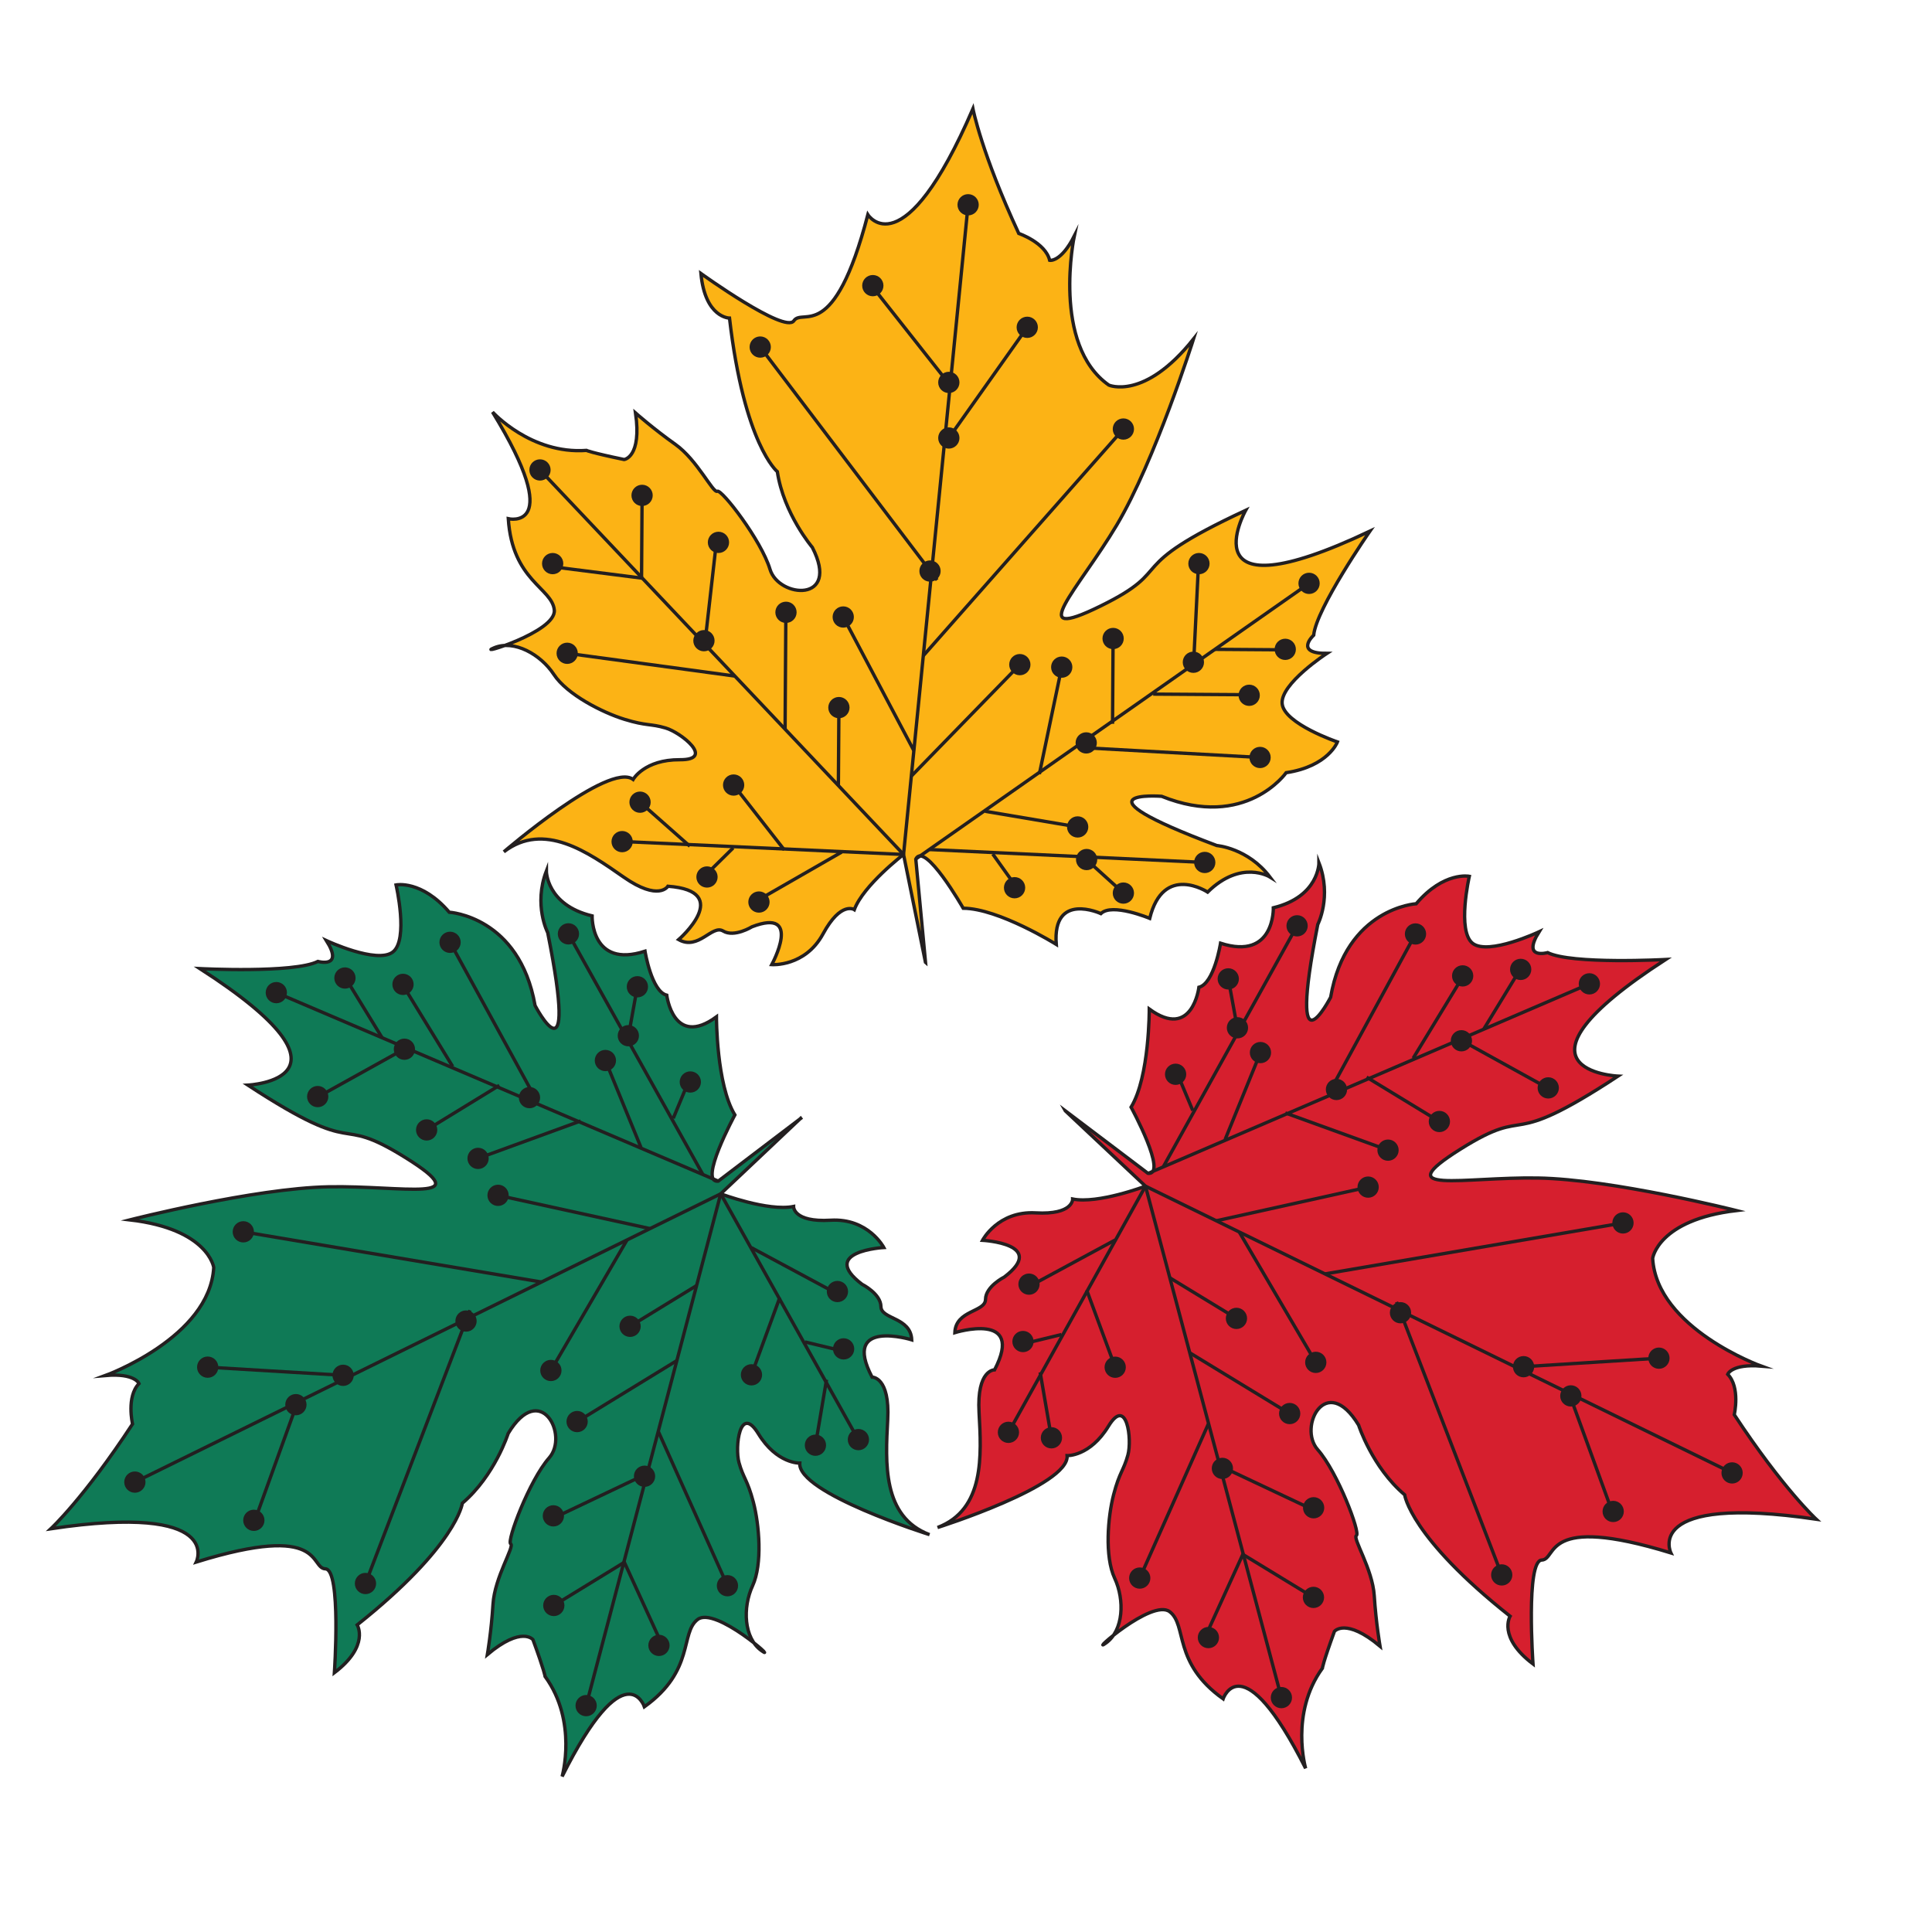 <?xml version="1.0" encoding="UTF-8"?>
<svg id="Layer_1" data-name="Layer 1" xmlns="http://www.w3.org/2000/svg" viewBox="0 0 576 576">
  <defs>
    <style>
      .cls-1 {
        fill: #231f20;
      }

      .cls-1, .cls-2, .cls-3, .cls-4, .cls-5 {
        stroke: #231f20;
        stroke-miterlimit: 10;
      }

      .cls-2 {
        fill: #fcb315;
      }

      .cls-3 {
        fill: #104f3d;
      }

      .cls-4 {
        fill: #d61f2e;
      }

      .cls-5 {
        fill: #0f7a56;
      }
    </style>
  </defs>
  <path class="cls-2" d="m275.91,286.88l-6.53-32.13s-11.98,9.19-14.68,16.45c0,0-3.95-2.67-9.32,7.22-5.36,9.9-15.29,9.17-15.29,9.17,0,0,9.38-17.15-5.88-11.29,0,0-5.32,3.28-8.62,1.27-3.3-2.01-7.32,5.91-13.26,2.56,0,0,16.65-14.46-3.2-15.91,0,0-2.68,4.62-13.22-2.74-10.54-7.35-23.72-16.71-35.7-7.52,0,0,31.3-26.94,38.55-21.59,0,0,3.35-5.94,13.94-5.87,10.59.07.36-8.1-4.26-9.46-4.63-1.36-5.6-.54-12.21-2.57s-17.17-7.4-21.1-13.38c-3.93-5.99-11.85-10.45-17.82-7.95-5.98,2.5,18.57-4.62,17.95-11.25-.62-6.63-12.52-8.69-13.72-27.24,0,0,17.3,4.09-4.7-31.81,0,0,11.44,12.66,28,11.44,0,0,1.32.67,11.24,2.72,0,0,5.3-.63,3.4-13.88,0,0,5.27,4.67,11.86,9.35,6.59,4.68,11.22,14.64,12.52,13.99s13.12,14.65,15.71,23.28c2.59,8.62,21.12,10.07,12.62-6.54,0,0-8.54-9.99-10.44-22.58,0,0-9.88-8.01-14.26-45.78,0,0-7.28-.05-8.52-13.3,0,0,25.04,18.04,27.71,14.09,2.67-3.95,11.87,7.36,22.06-31.63,0,0,10.48,16.62,31.33-31.57,0,0,2.56,13.26,13.66,37.17,0,0,7.93,2.7,9.22,8.01,0,0,3.31.68,7.33-7.23,0,0-6.84,32.4,10.3,44.43,0,0,10.56,4.71,25.25-13.74,0,0-11.5,36.34-22.88,55.46-11.38,19.12-28.05,35.57-4.8,24.13,23.25-11.43,5.37-10.89,43.23-28.51,0,0-18.09,32.32,37.04,6.21,0,0-16.04,23.07-16.76,31.01,0,0-6,5.48,3.94,5.43,0,0-13.96,9.07-13.34,15.03.62,5.96,16.48,11.37,16.48,11.37,0,0-2.7,7.27-15.29,9.17,0,0-12.03,17.13-37.12,7.04,0,0-28.46-2.18,16.45,14.68,0,0,9.26.72,15.83,9.37,0,0-8.57-5.35-18.57,4.51,0,0-13.18-8.7-17.27,7.83,0,0-11.22-4.71-14.56-1.42,0,0-14.52-6.72-13.3,9.18,0,0-17.14-10.71-27.74-10.78,0,0-11.47-20.09-14.14-14.66l2.9,30.78Z"/>
  <line class="cls-3" x1="269.38" y1="254.75" x2="288.63" y2="61.05"/>
  <line class="cls-3" x1="282.88" y1="130.58" x2="306.26" y2="97.58"/>
  <line class="cls-3" x1="282.61" y1="114.01" x2="260" y2="85.35"/>
  <line class="cls-3" x1="279.38" y1="172.94" x2="226.65" y2="103.47"/>
  <line class="cls-3" x1="275.27" y1="195.49" x2="334.92" y2="127.91"/>
  <line class="cls-3" x1="269.38" y1="254.75" x2="183.91" y2="250.81"/>
  <polyline class="cls-2" points="191.44 146.47 191.27 172.35 163.61 168.83"/>
  <line class="cls-3" x1="218.94" y1="201.54" x2="169.1" y2="194.77"/>
  <line class="cls-3" x1="210.11" y1="192.23" x2="213.82" y2="159.56"/>
  <line class="cls-3" x1="234.06" y1="217.5" x2="234.31" y2="180.31"/>
  <line class="cls-3" x1="250.93" y1="254.04" x2="225.01" y2="268.93"/>
  <line class="cls-3" x1="218.59" y1="252.79" x2="209.8" y2="261.46"/>
  <line class="cls-3" x1="205.67" y1="252.29" x2="190.82" y2="239.16"/>
  <line class="cls-3" x1="273.02" y1="256.1" x2="390.28" y2="173.92"/>
  <line class="cls-3" x1="277.13" y1="253.28" x2="359.18" y2="257.13"/>
  <line class="cls-3" x1="323.9" y1="256.26" x2="334.53" y2="265.88"/>
  <line class="cls-3" x1="293.72" y1="241.88" x2="321.29" y2="246.54"/>
  <line class="cls-3" x1="321.44" y1="222.83" x2="375.67" y2="225.83"/>
  <line class="cls-3" x1="343.8" y1="206.94" x2="369.75" y2="207.11"/>
  <line class="cls-3" x1="362.2" y1="193.59" x2="384.93" y2="193.75"/>
  <line class="cls-3" x1="331.69" y1="215.79" x2="331.87" y2="187.79"/>
  <line class="cls-3" x1="309.87" y1="230.78" x2="316.54" y2="198.9"/>
  <line class="cls-3" x1="272.46" y1="223.79" x2="251.4" y2="183.95"/>
  <line class="cls-3" x1="271.71" y1="231.38" x2="304.05" y2="198.15"/>
  <line class="cls-3" x1="355.79" y1="199.23" x2="357.43" y2="165.87"/>
  <line class="cls-3" x1="233.82" y1="253.38" x2="218.72" y2="234.05"/>
  <line class="cls-3" x1="249.95" y1="234.26" x2="250.11" y2="210.96"/>
  <circle class="cls-1" cx="282.88" cy="130.58" r="2.67"/>
  <circle class="cls-1" cx="288.63" cy="61.05" r="2.67"/>
  <circle class="cls-1" cx="306.26" cy="97.58" r="2.67"/>
  <circle class="cls-1" cx="260.22" cy="85.16" r="2.67"/>
  <circle class="cls-1" cx="226.65" cy="103.47" r="2.67"/>
  <circle class="cls-1" cx="277.27" cy="170.25" r="2.67"/>
  <circle class="cls-1" cx="185.48" cy="250.92" r="2.67"/>
  <circle class="cls-1" cx="282.88" cy="114.01" r="2.67"/>
  <circle class="cls-1" cx="209.87" cy="191.01" r="2.67"/>
  <circle class="cls-1" cx="334.92" cy="127.91" r="2.67"/>
  <circle class="cls-1" cx="323.96" cy="256.26" r="2.67"/>
  <circle class="cls-1" cx="210.78" cy="261.46" r="2.67"/>
  <circle class="cls-1" cx="226.27" cy="268.93" r="2.67"/>
  <circle class="cls-1" cx="251.4" cy="183.95" r="2.67"/>
  <circle class="cls-1" cx="304.05" cy="198.15" r="2.67"/>
  <circle class="cls-1" cx="316.54" cy="198.9" r="2.67"/>
  <circle class="cls-1" cx="331.86" cy="190.36" r="2.67"/>
  <circle class="cls-1" cx="357.45" cy="168.03" r="2.67"/>
  <circle class="cls-1" cx="390.28" cy="173.92" r="2.67"/>
  <circle class="cls-1" cx="355.79" cy="197.44" r="2.67"/>
  <circle class="cls-1" cx="372.43" cy="207.29" r="2.67"/>
  <circle class="cls-1" cx="383.18" cy="193.59" r="2.67"/>
  <circle class="cls-1" cx="375.67" cy="225.83" r="2.67"/>
  <circle class="cls-1" cx="323.84" cy="221.49" r="2.67"/>
  <circle class="cls-1" cx="250.11" cy="210.96" r="2.67"/>
  <circle class="cls-1" cx="234.33" cy="182.55" r="2.67"/>
  <circle class="cls-1" cx="214.2" cy="161.7" r="2.67"/>
  <circle class="cls-1" cx="191.43" cy="147.69" r="2.67"/>
  <circle class="cls-1" cx="164.77" cy="168.03" r="2.67"/>
  <circle class="cls-1" cx="160.99" cy="140.11" r="2.67"/>
  <circle class="cls-1" cx="169.1" cy="194.77" r="2.67"/>
  <circle class="cls-1" cx="218.72" cy="234.05" r="2.67"/>
  <circle class="cls-1" cx="190.82" cy="239.16" r="2.67"/>
  <circle class="cls-1" cx="321.29" cy="246.54" r="2.67"/>
  <circle class="cls-1" cx="302.48" cy="264.66" r="2.67"/>
  <circle class="cls-1" cx="334.92" cy="266.26" r="2.67"/>
  <circle class="cls-1" cx="359.18" cy="257.13" r="2.67"/>
  <line class="cls-3" x1="295.98" y1="254.62" x2="302.48" y2="263.72"/>
  <line class="cls-3" x1="160.99" y1="140.11" x2="269.38" y2="254.75"/>
  <path class="cls-5" d="m238.7,333.41l-23.83,22.51s14.13,5.32,21.72,3.77c0,0-.18,4.77,11.05,4.1,11.24-.67,15.86,8.14,15.86,8.14,0,0-19.52,1.09-6.49,10.96,0,0,5.59,2.79,5.63,6.65.04,3.86,8.89,3.1,9.18,9.91,0,0-21.07-6.51-11.82,11.12,0,0,5.34-.16,4.66,12.67-.68,12.84-1.66,28.97,12.47,34.29,0,0-39.4-12.35-38.69-21.33,0,0-6.81.29-12.34-8.74s-7.07,3.97-5.78,8.61c1.29,4.64,2.5,5.04,4.27,11.73,1.76,6.68,2.78,18.48-.22,24.98-3.01,6.5-2.62,15.58,2.66,19.34,5.28,3.76-13.73-13.33-19.03-9.31-5.3,4.02-.77,15.22-15.88,26.04,0,0-5.67-16.85-24.54,20.79,0,0,4.7-16.4-5.07-29.82,0,0-.13-1.47-3.62-10.98,0,0-3.33-4.17-13.59,4.44,0,0,1.19-6.94,1.68-15,.49-8.07,6.51-17.26,5.27-18.01s5.52-18.88,11.47-25.63c5.96-6.75-2.6-23.25-12.22-7.27,0,0-3.97,12.53-13.66,20.79,0,0-1.59,12.62-31.35,36.28,0,0,3.8,6.21-6.8,14.26,0,0,2.1-30.79-2.67-30.97-4.77-.18-.02-13.97-38.51-2.03,0,0,8.58-17.68-43.35-9.93,0,0,9.91-9.18,24.35-31.22,0,0-1.89-8.16,1.93-12.05,0,0-1.16-3.17-10.01-2.41,0,0,31.12-11.3,32.29-32.21,0,0-1.58-11.45-25-14.19,0,0,36.93-9.42,59.18-9.86,22.25-.43,45.01,5.04,23.03-8.67s-12.08,1.19-47.04-21.65c0,0,37-1.7-14.29-34.73,0,0,28.06,1.44,35.18-2.14,0,0,7.82,2.2,2.54-6.21,0,0,15.07,7.07,19.81,3.39,4.74-3.68.95-19.99.95-19.99,0,0,7.59-1.55,15.86,8.14,0,0,20.9,1.17,25.58,27.81,0,0,13.18,25.31,3.77-21.72,0,0-4.28-8.25-.4-18.39,0,0-.02,10.11,13.64,13.39,0,0-.42,15.79,15.77,10.53,0,0,1.93,12.02,6.48,13.11,0,0,1.96,15.88,14.82,6.45,0,0-.04,20.21,5.49,29.25,0,0-11,20.34-4.98,19.75l24.61-18.71Z"/>
  <line class="cls-3" x1="214.87" y1="355.92" x2="40.21" y2="441.87"/>
  <line class="cls-3" x1="102.29" y1="410.03" x2="61.92" y2="407.6"/>
  <line class="cls-3" x1="88.36" y1="419" x2="75.97" y2="453.35"/>
  <line class="cls-3" x1="140.11" y1="390.64" x2="108.96" y2="472.1"/>
  <line class="cls-3" x1="161.43" y1="382.22" x2="72.54" y2="367.25"/>
  <line class="cls-3" x1="214.87" y1="355.92" x2="256.65" y2="430.59"/>
  <polyline class="cls-5" points="164.07 479.29 186.14 465.77 197.76 491.12"/>
  <line class="cls-3" x1="196.31" y1="426.86" x2="216.88" y2="472.76"/>
  <line class="cls-3" x1="193.07" y1="439.27" x2="163.37" y2="453.38"/>
  <line class="cls-3" x1="201.88" y1="405.59" x2="170.17" y2="425.02"/>
  <line class="cls-3" x1="224.01" y1="371.97" x2="250.34" y2="386.12"/>
  <line class="cls-3" x1="240.02" y1="400.09" x2="252.03" y2="402.98"/>
  <line class="cls-3" x1="246.42" y1="411.33" x2="243.11" y2="430.87"/>
  <line class="cls-3" x1="214.1" y1="352.12" x2="82.38" y2="295.94"/>
  <line class="cls-3" x1="209.53" y1="350.13" x2="169.47" y2="278.42"/>
  <line class="cls-3" x1="187.37" y1="308.83" x2="189.92" y2="294.72"/>
  <line class="cls-3" x1="191.08" y1="342.06" x2="180.49" y2="316.18"/>
  <line class="cls-3" x1="160.26" y1="328.57" x2="134.18" y2="280.94"/>
  <line class="cls-3" x1="134.97" y1="317.98" x2="121.41" y2="295.84"/>
  <line class="cls-3" x1="113.92" y1="309.39" x2="102.05" y2="290.01"/>
  <line class="cls-3" x1="148.88" y1="323.59" x2="125.01" y2="338.21"/>
  <line class="cls-3" x1="173.13" y1="334.2" x2="142.53" y2="345.36"/>
  <line class="cls-3" x1="186.95" y1="369.66" x2="164.24" y2="408.59"/>
  <line class="cls-3" x1="193.79" y1="366.29" x2="148.49" y2="356.37"/>
  <line class="cls-3" x1="122.09" y1="311.87" x2="92.89" y2="328.09"/>
  <line class="cls-3" x1="232.48" y1="386.85" x2="224.04" y2="409.88"/>
  <line class="cls-3" x1="207.72" y1="383.25" x2="187.85" y2="395.42"/>
  <circle class="cls-1" cx="102.29" cy="410.03" r="2.67"/>
  <circle class="cls-1" cx="40.21" cy="441.87" r="2.67"/>
  <circle class="cls-1" cx="61.92" cy="407.6" r="2.67"/>
  <circle class="cls-1" cx="75.68" cy="453.26" r="2.67"/>
  <circle class="cls-1" cx="108.96" cy="472.1" r="2.67"/>
  <circle class="cls-1" cx="138.94" cy="393.85" r="2.67"/>
  <circle class="cls-1" cx="255.92" cy="429.2" r="2.67"/>
  <circle class="cls-1" cx="88.22" cy="418.78" r="2.67"/>
  <circle class="cls-1" cx="192.16" cy="440.12" r="2.67"/>
  <circle class="cls-1" cx="72.54" cy="367.25" r="2.67"/>
  <circle class="cls-1" cx="187.33" cy="308.78" r="2.67"/>
  <circle class="cls-1" cx="251.51" cy="402.15" r="2.67"/>
  <circle class="cls-1" cx="249.67" cy="385.05" r="2.67"/>
  <circle class="cls-1" cx="164.24" cy="408.59" r="2.67"/>
  <circle class="cls-1" cx="148.49" cy="356.37" r="2.67"/>
  <circle class="cls-1" cx="142.53" cy="345.36" r="2.67"/>
  <circle class="cls-1" cx="127.2" cy="336.87" r="2.67"/>
  <circle class="cls-1" cx="94.72" cy="326.93" r="2.67"/>
  <circle class="cls-1" cx="82.38" cy="295.94" r="2.67"/>
  <circle class="cls-1" cx="120.57" cy="312.81" r="2.67"/>
  <circle class="cls-1" cx="120.15" cy="293.48" r="2.67"/>
  <circle class="cls-1" cx="102.84" cy="291.58" r="2.67"/>
  <circle class="cls-1" cx="134.18" cy="280.94" r="2.67"/>
  <circle class="cls-1" cx="157.86" cy="327.24" r="2.67"/>
  <circle class="cls-1" cx="187.85" cy="395.42" r="2.67"/>
  <circle class="cls-1" cx="172.06" cy="423.82" r="2.67"/>
  <circle class="cls-1" cx="164.98" cy="451.93" r="2.67"/>
  <circle class="cls-1" cx="165.11" cy="478.65" r="2.67"/>
  <circle class="cls-1" cx="196.46" cy="490.55" r="2.67"/>
  <circle class="cls-1" cx="174.75" cy="508.51" r="2.67"/>
  <circle class="cls-1" cx="216.88" cy="472.76" r="2.67"/>
  <circle class="cls-1" cx="224.04" cy="409.88" r="2.67"/>
  <circle class="cls-1" cx="243.11" cy="430.87" r="2.67"/>
  <circle class="cls-1" cx="180.49" cy="316.18" r="2.67"/>
  <circle class="cls-1" cx="205.81" cy="322.58" r="2.67"/>
  <circle class="cls-1" cx="190.03" cy="294.19" r="2.67"/>
  <circle class="cls-1" cx="169.47" cy="278.42" r="2.67"/>
  <line class="cls-3" x1="200.72" y1="333.41" x2="205.01" y2="323.08"/>
  <line class="cls-3" x1="174.75" y1="508.51" x2="214.87" y2="355.92"/>
  <path class="cls-4" d="m317.62,331.19l23.89,22.45s-14.12,5.36-21.71,3.83c0,0,.2,4.77-11.04,4.13-11.24-.64-15.84,8.18-15.84,8.18,0,0,19.52,1.04,6.51,10.94,0,0-5.58,2.8-5.61,6.66-.03,3.86-8.88,3.12-9.15,9.93,0,0,21.05-6.56,11.85,11.09,0,0-5.34-.15-4.63,12.69.71,12.84,1.74,28.97-12.38,34.32,0,0,39.37-12.46,38.64-21.43,0,0,6.81.27,12.32-8.78,5.51-9.05,7.08,3.95,5.8,8.6-1.28,4.65-2.49,5.05-4.24,11.74s-2.73,18.49.29,24.98c3.02,6.49,2.66,15.57-2.61,19.34-5.27,3.77,13.7-13.36,19.01-9.36,5.31,4.01.81,15.22,15.95,25.99,0,0,5.62-16.87,24.59,20.72,0,0-4.75-16.39,4.99-29.84,0,0,.12-1.48,3.59-10.99,0,0,3.32-4.18,13.6,4.41,0,0-1.2-6.93-1.72-15-.51-8.07-6.56-17.24-5.32-18s-5.57-18.86-11.54-25.6c-5.97-6.74,2.54-23.26,12.2-7.3,0,0,4,12.52,13.72,20.76,0,0,1.62,12.61,31.44,36.2,0,0-3.79,6.22,6.83,14.24,0,0-2.18-30.79,2.59-30.98,4.77-.2-.02-13.97,38.51-2.13,0,0-8.63-17.66,43.33-10.05,0,0-9.93-9.15-24.43-31.16,0,0,1.87-8.16-1.96-12.05,0,0,1.16-3.17,10.01-2.43,0,0-31.15-11.22-32.38-32.12,0,0,1.55-11.46,24.96-14.26,0,0-36.95-9.33-59.21-9.7-22.25-.37-45,5.15-23.05-8.61,21.95-13.76,12.09,1.16,46.98-21.77,0,0-37.01-1.61,14.2-34.77,0,0-28.06,1.52-35.19-2.05,0,0-7.81,2.22-2.55-6.21,0,0-15.05,7.11-19.8,3.45-4.74-3.67-1-19.99-1-19.99,0,0-7.6-1.53-15.84,8.18,0,0-20.9,1.22-25.51,27.88,0,0-13.11,25.35-3.83-21.71,0,0,4.26-8.26.35-18.39,0,0,.05,10.11-13.6,13.42,0,0,.46,15.79-15.74,10.57,0,0-1.9,12.02-6.45,13.13,0,0-1.92,15.88-14.8,6.49,0,0,.09,20.21-5.42,29.26,0,0,11.05,20.31,5.04,19.73l-24.65-18.65Z"/>
  <line class="cls-3" x1="341.51" y1="353.64" x2="516.4" y2="439.13"/>
  <line class="cls-3" x1="454.23" y1="407.46" x2="494.59" y2="404.92"/>
  <line class="cls-3" x1="468.18" y1="416.4" x2="480.66" y2="450.7"/>
  <line class="cls-3" x1="416.36" y1="388.16" x2="447.72" y2="469.54"/>
  <line class="cls-3" x1="395.02" y1="379.8" x2="483.87" y2="364.6"/>
  <line class="cls-3" x1="341.51" y1="353.64" x2="299.92" y2="428.42"/>
  <polyline class="cls-4" points="392.63 476.88 370.53 463.41 358.97 488.79"/>
  <line class="cls-3" x1="360.25" y1="424.53" x2="339.8" y2="470.48"/>
  <line class="cls-3" x1="363.53" y1="436.94" x2="393.26" y2="450.96"/>
  <line class="cls-3" x1="354.63" y1="403.27" x2="386.39" y2="422.62"/>
  <line class="cls-3" x1="332.42" y1="369.71" x2="306.12" y2="383.93"/>
  <line class="cls-3" x1="316.48" y1="397.87" x2="304.47" y2="400.79"/>
  <line class="cls-3" x1="310.11" y1="409.13" x2="313.47" y2="428.66"/>
  <line class="cls-3" x1="342.28" y1="349.84" x2="473.85" y2="293.32"/>
  <line class="cls-3" x1="346.84" y1="347.83" x2="386.71" y2="276.02"/>
  <line class="cls-3" x1="368.89" y1="306.48" x2="366.31" y2="292.38"/>
  <line class="cls-3" x1="365.26" y1="339.71" x2="375.79" y2="313.81"/>
  <line class="cls-3" x1="396.05" y1="326.15" x2="422.01" y2="278.45"/>
  <line class="cls-3" x1="421.32" y1="315.49" x2="434.82" y2="293.32"/>
  <line class="cls-3" x1="442.34" y1="306.85" x2="454.17" y2="287.44"/>
  <line class="cls-3" x1="407.42" y1="321.14" x2="431.33" y2="335.7"/>
  <line class="cls-3" x1="383.2" y1="331.81" x2="413.82" y2="342.9"/>
  <line class="cls-3" x1="369.47" y1="367.31" x2="392.28" y2="406.17"/>
  <line class="cls-3" x1="362.62" y1="363.96" x2="407.89" y2="353.92"/>
  <line class="cls-3" x1="434.18" y1="309.34" x2="463.42" y2="325.49"/>
  <line class="cls-3" x1="323.98" y1="384.61" x2="332.48" y2="407.62"/>
  <line class="cls-3" x1="348.73" y1="380.94" x2="368.63" y2="393.06"/>
  <circle class="cls-1" cx="454.23" cy="407.46" r="2.67"/>
  <circle class="cls-1" cx="516.4" cy="439.13" r="2.67"/>
  <circle class="cls-1" cx="494.59" cy="404.92" r="2.67"/>
  <circle class="cls-1" cx="480.95" cy="450.62" r="2.67"/>
  <circle class="cls-1" cx="447.72" cy="469.54" r="2.67"/>
  <circle class="cls-1" cx="417.54" cy="391.37" r="2.67"/>
  <circle class="cls-1" cx="300.65" cy="427.03" r="2.67"/>
  <circle class="cls-1" cx="468.32" cy="416.17" r="2.67"/>
  <circle class="cls-1" cx="364.44" cy="437.78" r="2.67"/>
  <circle class="cls-1" cx="483.87" cy="364.6" r="2.67"/>
  <circle class="cls-1" cx="368.93" cy="306.42" r="2.67"/>
  <circle class="cls-1" cx="304.99" cy="399.96" r="2.67"/>
  <circle class="cls-1" cx="306.78" cy="382.85" r="2.67"/>
  <circle class="cls-1" cx="392.28" cy="406.17" r="2.67"/>
  <circle class="cls-1" cx="407.89" cy="353.92" r="2.67"/>
  <circle class="cls-1" cx="413.82" cy="342.9" r="2.67"/>
  <circle class="cls-1" cx="429.13" cy="334.36" r="2.67"/>
  <circle class="cls-1" cx="461.59" cy="324.34" r="2.67"/>
  <circle class="cls-1" cx="473.85" cy="293.32" r="2.67"/>
  <circle class="cls-1" cx="435.7" cy="310.29" r="2.67"/>
  <circle class="cls-1" cx="436.07" cy="290.95" r="2.67"/>
  <circle class="cls-1" cx="453.37" cy="289.01" r="2.67"/>
  <circle class="cls-1" cx="422.01" cy="278.45" r="2.67"/>
  <circle class="cls-1" cx="398.45" cy="324.81" r="2.67"/>
  <circle class="cls-1" cx="368.63" cy="393.06" r="2.67"/>
  <circle class="cls-1" cx="384.5" cy="421.43" r="2.67"/>
  <circle class="cls-1" cx="391.64" cy="449.52" r="2.67"/>
  <circle class="cls-1" cx="391.59" cy="476.24" r="2.67"/>
  <circle class="cls-1" cx="360.27" cy="488.22" r="2.67"/>
  <circle class="cls-1" cx="382.03" cy="506.12" r="2.67"/>
  <circle class="cls-1" cx="339.8" cy="470.48" r="2.67"/>
  <circle class="cls-1" cx="332.48" cy="407.62" r="2.67"/>
  <circle class="cls-1" cx="313.47" cy="428.66" r="2.67"/>
  <circle class="cls-1" cx="375.79" cy="313.81" r="2.67"/>
  <circle class="cls-1" cx="350.49" cy="320.28" r="2.67"/>
  <circle class="cls-1" cx="366.19" cy="291.84" r="2.67"/>
  <circle class="cls-1" cx="386.71" cy="276.02" r="2.67"/>
  <line class="cls-3" x1="355.61" y1="331.09" x2="351.29" y2="320.77"/>
  <line class="cls-3" x1="382.03" y1="506.12" x2="341.51" y2="353.64"/>
</svg>